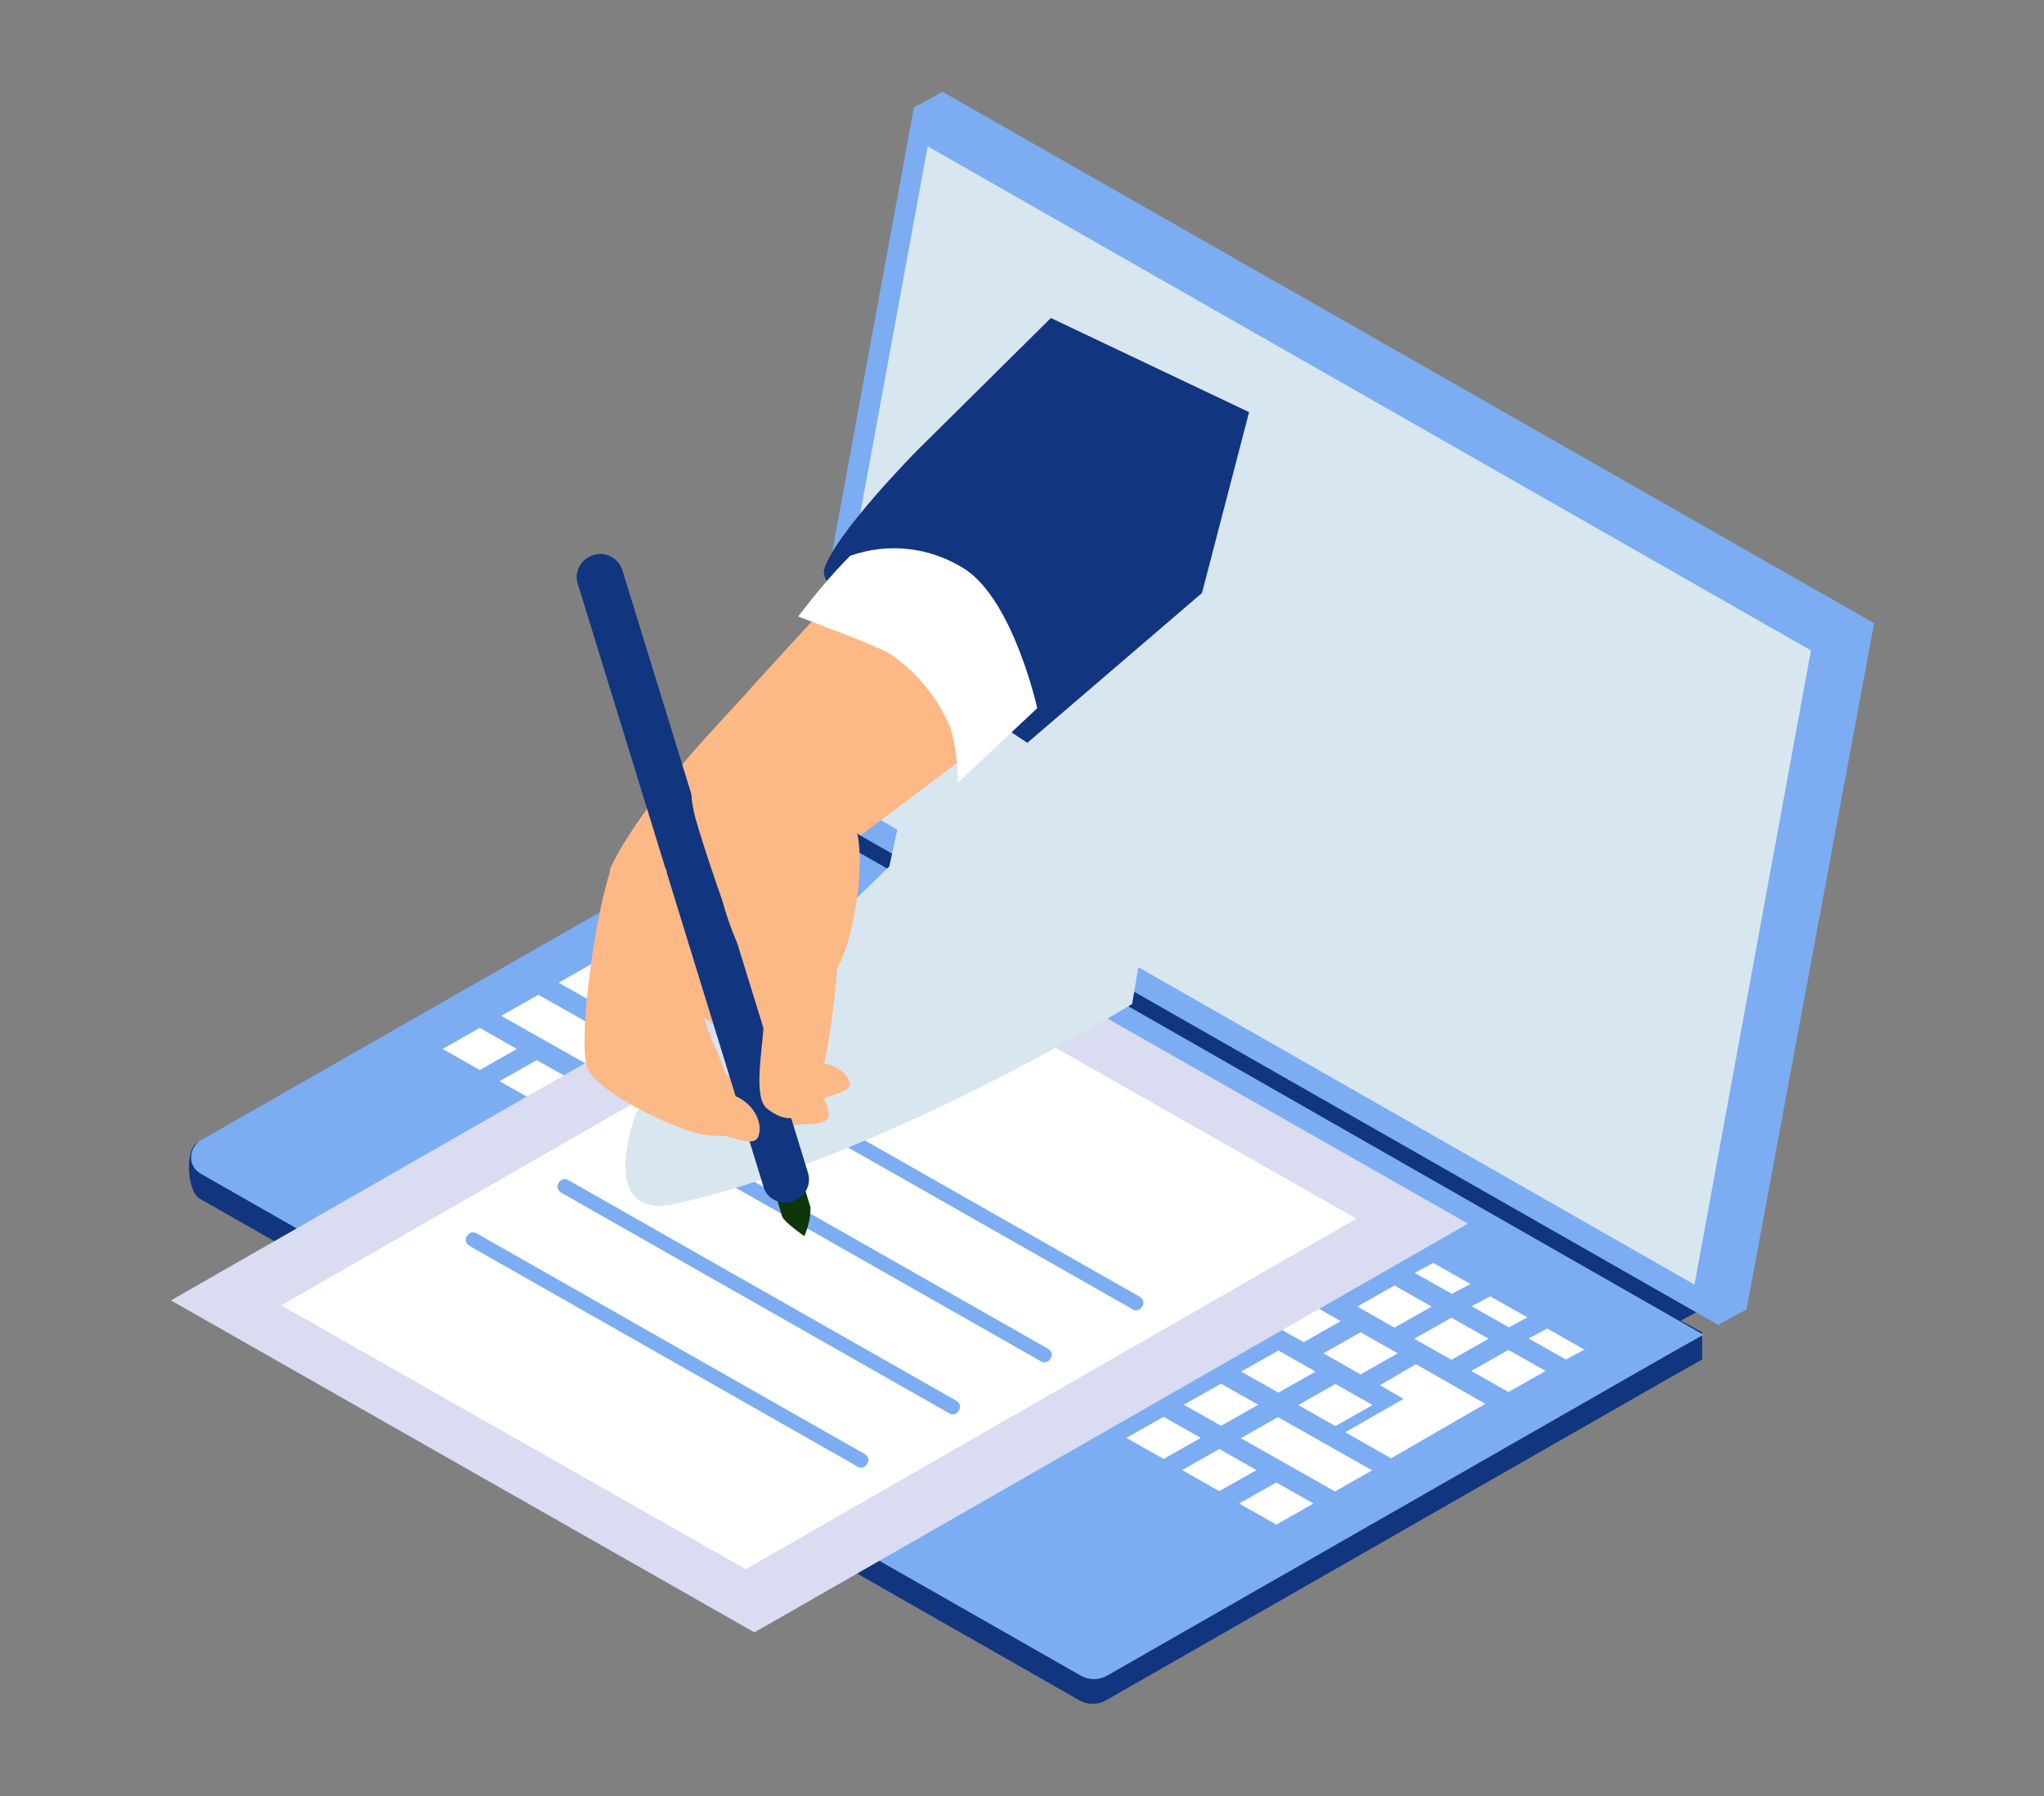 <?xml version="1.0" encoding="utf-8"?>
<!-- Generator: Adobe Illustrator 27.0.0, SVG Export Plug-In . SVG Version: 6.00 Build 0)  -->
<svg version="1.1" id="レイヤー_1" xmlns="http://www.w3.org/2000/svg" xmlns:xlink="http://www.w3.org/1999/xlink" x="0px"
	 y="0px" viewBox="0 0 165 145" style="enable-background:new 0 0 165 145;" xml:space="preserve">
<rect x="0" y="0" width="165" height="145" fill="#808080" stroke="none"/>
<style type="text/css">
	.st0{fill:#11367F;}
	.st1{fill:#7CADF2;}
	.st2{fill:#FFFFFF;}
	.st3{fill:#D8E6F0;}
	.st4{fill:#DADCF2;}
	.st5{fill:#FCB986;}
	.st6{fill:#0D360A;}
</style>
<g id="グループ_1100" transform="translate(833.087 3227.758)">
	<g id="グループ_1091" transform="translate(-180.087 453.456)">
		<path id="パス_5493" class="st0" d="M-515.3-3575.7l-2.7,1.5l-70.5-40.2l2.7-1.5L-515.3-3575.7z"/>
		<g id="グループ_1088" transform="translate(1.508 58.15)">
			<g id="グループ_1080">
				<path id="パス_5494" class="st0" d="M-591.4-3672l-47.2,24.9c-1,0.6-0.8,3.9,0.2,4.5l71,40.5c0.7,0.4,1.5,0.4,2.2,0l45.6-26.1
					l2.5-1.4v-2.2L-591.4-3672z"/>
				<path id="パス_5495" class="st1" d="M-591.4-3674.1l-46.9,26.8c-0.7,0.4-1,1.4-0.6,2.1c0.1,0.2,0.3,0.4,0.6,0.6l71,40.5
					c0.7,0.4,1.5,0.4,2.2,0l45.6-26.1l2.5-1.4L-591.4-3674.1z"/>
			</g>
			<g id="グループ_1087" transform="translate(20.32 5.299)">
				<g id="グループ_1081" transform="translate(23.173)">
					<path id="パス_5496" class="st2" d="M-638.9-3673.3l3,1.7l1.5-0.8l-3-1.7L-638.9-3673.3z"/>
					<path id="パス_5497" class="st2" d="M-634.3-3670.7l3,1.7l1.5-0.8l-3-1.7L-634.3-3670.7z"/>
					<path id="パス_5498" class="st2" d="M-629.7-3668.1l3,1.7l1.5-0.8l-3-1.7L-629.7-3668.1z"/>
					<path id="パス_5499" class="st2" d="M-625.1-3665.5l3,1.7l1.5-0.8l-3-1.7L-625.1-3665.5z"/>
					<path id="パス_5500" class="st2" d="M-620.5-3662.8l3,1.7l1.5-0.8l-3-1.7L-620.5-3662.8z"/>
					<path id="パス_5501" class="st2" d="M-615.9-3660.2l3,1.7l1.5-0.8l-3-1.7L-615.9-3660.2z"/>
					<path id="パス_5502" class="st2" d="M-611.4-3657.6l3,1.7l1.5-0.8l-3-1.7L-611.4-3657.6z"/>
					<path id="パス_5503" class="st2" d="M-606.8-3655l3,1.7l1.5-0.8l-3-1.7L-606.8-3655z"/>
					<path id="パス_5504" class="st2" d="M-602.2-3652.4l3,1.7l1.5-0.8l-3-1.7L-602.2-3652.4z"/>
					<path id="パス_5505" class="st2" d="M-597.6-3649.7l3,1.7l1.5-0.8l-3-1.7L-597.6-3649.7z"/>
					<path id="パス_5506" class="st2" d="M-593-3647.1l3,1.7l1.5-0.8l-3-1.7L-593-3647.1z"/>
					<path id="パス_5507" class="st2" d="M-588.4-3644.5l3,1.7l1.5-0.8l-3-1.7L-588.4-3644.5z"/>
					<path id="パス_5508" class="st2" d="M-583.8-3641.9l3,1.7l1.5-0.8l-3-1.7L-583.8-3641.9z"/>
					<path id="パス_5509" class="st2" d="M-579.2-3639.2l3,1.7l1.5-0.8l-3-1.7L-579.2-3639.2z"/>
					<path id="パス_5510" class="st2" d="M-574.6-3636.6l3,1.7l1.5-0.8l-3-1.7L-574.6-3636.6z"/>
				</g>
				<g id="グループ_1082" transform="translate(18.538 1.823)">
					<path id="パス_5511" class="st2" d="M-638.9-3672.5l3,1.7l3-1.7l-3-1.7L-638.9-3672.5z"/>
					<path id="パス_5512" class="st2" d="M-634.3-3669.9l3,1.7l3-1.7l-3-1.7L-634.3-3669.9z"/>
					<path id="パス_5513" class="st2" d="M-629.8-3667.2l3,1.7l3-1.7l-3-1.7L-629.8-3667.2z"/>
					<path id="パス_5514" class="st2" d="M-625.2-3664.6l3,1.7l3-1.7l-3-1.7L-625.2-3664.6z"/>
					<path id="パス_5515" class="st2" d="M-620.6-3662l3,1.7l3-1.7l-3-1.7L-620.6-3662z"/>
					<path id="パス_5516" class="st2" d="M-616-3659.4l3,1.7l3-1.7l-3-1.7L-616-3659.4z"/>
					<path id="パス_5517" class="st2" d="M-611.4-3656.8l3,1.7l3-1.7l-3-1.7L-611.4-3656.8z"/>
					<path id="パス_5518" class="st2" d="M-606.8-3654.1l3,1.7l3-1.7l-3-1.7L-606.8-3654.1z"/>
					<path id="パス_5519" class="st2" d="M-602.2-3651.5l3,1.7l3-1.7l-3-1.7L-602.2-3651.5z"/>
					<path id="パス_5520" class="st2" d="M-597.6-3648.9l3,1.7l3-1.7l-3-1.7L-597.6-3648.9z"/>
					<path id="パス_5521" class="st2" d="M-593-3646.3l3,1.7l3-1.7l-3-1.7L-593-3646.3z"/>
					<path id="パス_5522" class="st2" d="M-588.4-3643.6l3,1.7l3-1.7l-3-1.7L-588.4-3643.6z"/>
					<path id="パス_5523" class="st2" d="M-583.8-3641l3,1.7l3-1.7l-3-1.7L-583.8-3641z"/>
					<path id="パス_5524" class="st2" d="M-579.2-3638.4l3,1.7l3-1.7l-3-1.7L-579.2-3638.4z"/>
					<path id="パス_5525" class="st2" d="M-574.6-3635.8l3,1.7l3-1.7l-3-1.7L-574.6-3635.8z"/>
				</g>
				<g id="グループ_1083" transform="translate(13.904 4.499)">
					<path id="パス_5526" class="st2" d="M-639-3672.5l4.9,2.8l3-1.7l-4.9-2.8L-639-3672.5z"/>
					<path id="パス_5527" class="st2" d="M-632.4-3668.8l3,1.7l3-1.7l-3-1.7L-632.4-3668.8z"/>
					<path id="パス_5528" class="st2" d="M-627.8-3666.1l3,1.7l3-1.7l-3-1.7L-627.8-3666.1z"/>
					<path id="パス_5529" class="st2" d="M-623.2-3663.5l3,1.7l3-1.7l-3-1.7L-623.2-3663.5z"/>
					<path id="パス_5530" class="st2" d="M-618.6-3660.9l3,1.7l3-1.7l-3-1.7L-618.6-3660.9z"/>
					<path id="パス_5531" class="st2" d="M-614-3658.3l3,1.7l3-1.7l-3-1.7L-614-3658.3z"/>
					<path id="パス_5532" class="st2" d="M-609.5-3655.7l3,1.7l3-1.7l-3-1.7L-609.5-3655.7z"/>
					<path id="パス_5533" class="st2" d="M-604.9-3653l3,1.7l3-1.7l-3-1.7L-604.9-3653z"/>
					<path id="パス_5534" class="st2" d="M-600.3-3650.4l3,1.7l3-1.7l-3-1.7L-600.3-3650.4z"/>
					<path id="パス_5535" class="st2" d="M-595.7-3647.8l3,1.7l3-1.7l-3-1.7L-595.7-3647.8z"/>
					<path id="パス_5536" class="st2" d="M-591.1-3645.2l3,1.7l3-1.7l-3-1.7L-591.1-3645.2z"/>
					<path id="パス_5537" class="st2" d="M-586.5-3642.5l3,1.7l3-1.7l-3-1.7L-586.5-3642.5z"/>
					<path id="パス_5538" class="st2" d="M-581.9-3639.9l3,1.7l3-1.7l-3-1.7L-581.9-3639.9z"/>
				</g>
				<g id="グループ_1084" transform="translate(9.269 7.174)">
					<path id="パス_5539" class="st2" d="M-639-3672.5l7.6,4.3l3-1.7l-7.6-4.3L-639-3672.5z"/>
					<path id="パス_5540" class="st2" d="M-629.8-3667.3l3,1.7l3-1.7l-3-1.7L-629.8-3667.3z"/>
					<path id="パス_5541" class="st2" d="M-625.2-3664.6l3,1.7l3-1.7l-3-1.7L-625.2-3664.6z"/>
					<path id="パス_5542" class="st2" d="M-620.6-3662l3,1.7l3-1.7l-3-1.7L-620.6-3662z"/>
					<path id="パス_5543" class="st2" d="M-616-3659.4l3,1.7l3-1.7l-3-1.7L-616-3659.4z"/>
					<path id="パス_5544" class="st2" d="M-611.4-3656.8l3,1.7l3-1.7l-3-1.7L-611.4-3656.8z"/>
					<path id="パス_5545" class="st2" d="M-606.8-3654.2l3,1.7l3-1.7l-3-1.7L-606.8-3654.2z"/>
					<path id="パス_5546" class="st2" d="M-602.3-3651.5l3,1.7l3-1.7l-3-1.7L-602.3-3651.5z"/>
					<path id="パス_5547" class="st2" d="M-597.7-3648.9l3,1.7l3-1.7l-3-1.7L-597.7-3648.9z"/>
					<path id="パス_5548" class="st2" d="M-593.1-3646.3l3,1.7l3-1.7l-3-1.7L-593.1-3646.3z"/>
					<path id="パス_5549" class="st2" d="M-588.5-3643.7l3,1.7l3-1.7l-3-1.7L-588.5-3643.7z"/>
					<path id="パス_5550" class="st2" d="M-583.9-3641.1l3,1.7l3-1.7l-3-1.7L-583.9-3641.1z"/>
					<path id="パス_5551" class="st2" d="M-579.3-3638.4l3,1.7l3-1.7l-3-1.7L-579.3-3638.4z"/>
					<path id="パス_5552" class="st2" d="M-572.7-3640l1.9,1.1l-4.7,2.7l3.7,2.1l7.6-4.4l-5.6-3.2L-572.7-3640z"/>
				</g>
				<g id="グループ_1085" transform="translate(4.635 9.85)">
					<path id="パス_5553" class="st2" d="M-639-3672.5l7.6,4.3l3-1.7l-7.6-4.3L-639-3672.5z"/>
					<path id="パス_5554" class="st2" d="M-629.8-3667.3l3,1.7l3-1.7l-3-1.7L-629.8-3667.3z"/>
					<path id="パス_5555" class="st2" d="M-625.2-3664.7l3,1.7l3-1.7l-3-1.7L-625.2-3664.7z"/>
					<path id="パス_5556" class="st2" d="M-620.7-3662l3,1.7l3-1.7l-3-1.7L-620.7-3662z"/>
					<path id="パス_5557" class="st2" d="M-616.1-3659.4l3,1.7l3-1.7l-3-1.7L-616.1-3659.4z"/>
					<path id="パス_5558" class="st2" d="M-611.5-3656.8l3,1.7l3-1.7l-3-1.7L-611.5-3656.8z"/>
					<path id="パス_5559" class="st2" d="M-606.9-3654.2l3,1.7l3-1.7l-3-1.7L-606.9-3654.2z"/>
					<path id="パス_5560" class="st2" d="M-602.3-3651.6l3,1.7l3-1.7l-3-1.7L-602.3-3651.6z"/>
					<path id="パス_5561" class="st2" d="M-597.7-3648.9l3,1.7l3-1.7l-3-1.7L-597.7-3648.9z"/>
					<path id="パス_5562" class="st2" d="M-593.1-3646.3l3,1.7l3-1.7l-3-1.7L-593.1-3646.3z"/>
					<path id="パス_5563" class="st2" d="M-588.5-3643.7l3,1.7l3-1.7l-3-1.7L-588.5-3643.7z"/>
					<path id="パス_5564" class="st2" d="M-583.9-3641.1l3,1.7l3-1.7l-3-1.7L-583.9-3641.1z"/>
					<path id="パス_5565" class="st2" d="M-579.3-3638.4l7.6,4.3l3-1.7l-7.6-4.3L-579.3-3638.4z"/>
				</g>
				<g id="グループ_1086" transform="translate(0 12.526)">
					<path id="パス_5566" class="st2" d="M-639.1-3672.5l3,1.7l3-1.7l-3-1.7L-639.1-3672.5z"/>
					<path id="パス_5567" class="st2" d="M-634.5-3669.9l3,1.7l3-1.7l-3-1.7L-634.5-3669.9z"/>
					<path id="パス_5568" class="st2" d="M-629.9-3667.3l3,1.7l3-1.7l-3-1.7L-629.9-3667.3z"/>
					<path id="パス_5569" class="st2" d="M-625.3-3664.7l3,1.7l3-1.7l-3-1.7L-625.3-3664.7z"/>
					<path id="パス_5570" class="st2" d="M-620.7-3662.1l3,1.7l3-1.7l-3-1.7L-620.7-3662.1z"/>
					<path id="パス_5571" class="st2" d="M-616.1-3659.4l21.3,12.2l3-1.7l-21.3-12.2L-616.1-3659.4z"/>
					<path id="パス_5572" class="st2" d="M-597.3-3646.2l-20.2-11.5l-5.6,3.2l-5.6,3.2l20.2,11.5l5.6-3.2l0,0L-597.3-3646.2z"/>
					<path id="パス_5573" class="st2" d="M-593.1-3646.3l3,1.7l3-1.7l-3-1.7L-593.1-3646.3z"/>
					<path id="パス_5574" class="st2" d="M-588.5-3643.7l3,1.7l3-1.7l-3-1.7L-588.5-3643.7z"/>
					<path id="パス_5575" class="st2" d="M-583.9-3641.1l3,1.7l3-1.7l-3-1.7L-583.9-3641.1z"/>
					<path id="パス_5576" class="st2" d="M-579.4-3638.5l3,1.7l3-1.7l-3-1.7L-579.4-3638.5z"/>
					<path id="パス_5577" class="st2" d="M-574.8-3635.8l3,1.7l3-1.7l-3-1.7L-574.8-3635.8z"/>
				</g>
			</g>
		</g>
		<g id="グループ_1089" transform="translate(49.486)">
			<path id="パス_5578" class="st1" d="M-561.5-3575.5l-2.2,1.2l-73-44.1l8.1-54.2l2.2-1.2l75.2,42.9L-561.5-3575.5z"/>
			<path id="パス_5579" class="st1" d="M-563.7-3574.2l-75.2-42.9l10.2-55.5l75.2,42.9L-563.7-3574.2z"/>
			<path id="パス_5580" class="st3" d="M-637-3618.2l9.4-51.2l71.3,40.7l-9.4,51.2L-637-3618.2z"/>
		</g>
		<g id="グループ_1090" transform="translate(0 64.977)">
			<path id="パス_5581" class="st4" d="M-581.6-3674.2l47.1,26.8l-57.6,33l-47.1-26.8L-581.6-3674.2z"/>
			<path id="パス_5582" class="st2" d="M-581-3669.1l-49.3,28.3l37.5,21.3l49.3-28.3L-581-3669.1z"/>
			<path id="パス_5583" class="st1" d="M-583.5-3627.7c-0.1,0-0.2,0-0.3-0.1l-31.3-17.8c-0.3-0.2-0.4-0.5-0.2-0.8
				c0.2-0.3,0.5-0.4,0.8-0.2l31.3,17.8c0.3,0.2,0.4,0.5,0.2,0.8C-583.1-3627.8-583.3-3627.7-583.5-3627.7z"/>
			<path id="パス_5584" class="st1" d="M-576.1-3632c-0.1,0-0.2,0-0.3-0.1l-31.3-17.8c-0.3-0.2-0.4-0.5-0.2-0.8
				c0.2-0.3,0.5-0.4,0.8-0.2l31.3,17.8c0.3,0.2,0.4,0.5,0.2,0.8C-575.7-3632.1-575.9-3632-576.1-3632z"/>
			<path id="パス_5585" class="st1" d="M-568.7-3636.2c-0.1,0-0.2,0-0.3-0.1l-31.3-17.8c-0.3-0.2-0.4-0.5-0.2-0.8
				c0.2-0.3,0.5-0.4,0.8-0.2l31.3,17.8c0.3,0.2,0.4,0.5,0.2,0.8C-568.3-3636.3-568.5-3636.2-568.7-3636.2z"/>
			<path id="パス_5586" class="st1" d="M-561.3-3640.4c-0.1,0-0.2,0-0.3-0.1l-31.3-17.8c-0.3-0.2-0.4-0.5-0.2-0.8
				c0.2-0.3,0.5-0.4,0.8-0.2l31.3,17.8c0.3,0.2,0.4,0.5,0.2,0.8C-560.9-3640.5-561.1-3640.4-561.3-3640.4z"/>
		</g>
	</g>
	<path id="パス_5587" class="st3" d="M-761.3-3157.8l7.4-34.1l17.8,12.4l-5.6,32.8c0,0-19.9,12.3-36.7,16.1
		c-6.8,1.6-3.3-7.4-3.3-7.4L-761.3-3157.8z"/>
	<g id="グループ_1099" transform="translate(-147.556 471.916)">
		<path id="パス_5588" class="st0" d="M-584.7-3666.4l-16-7.6l-10.9,10.8c0,0-6.6,6.7-7.4,9.5c-0.8,2.8,16.4,14,16.4,14l14.1-12.1
			L-584.7-3666.4z"/>
		<g id="グループ_1098" transform="translate(0 19.03)">
			<g id="グループ_1092" transform="translate(2.674 1.821)">
				<path id="パス_5589" class="st5" d="M-627.7-3659.3l10.3-14.5c1.7,0.4,2.7,0.2,4.2,1.7c2.1,2.1,4.8,6.2,6.6,9.9l-12.1,9.1
					L-627.7-3659.3z"/>
				<path id="パス_5590" class="st5" d="M-620.4-3672.8c-3.9,4.2-7,7.6-7.7,8.4c-1.2,1.4-8.3,8.5-10.9,14.1l4.6,3.6
					c2.4-5,4.3-10.7,7.1-11.1c2.7-0.4,7.1-3.4,7.1-3.4c2-1.5,7.2-7,7.2-9.2S-617.7-3675.7-620.4-3672.8z"/>
			</g>
			<path id="パス_5591" class="st5" d="M-632.3-3646.3c0.3-4.4,3.9-3.6,6.3,0.4c2.3,4.1,3.4,12.1,3.4,12.1
				C-629.1-3635.4-632.7-3639-632.3-3646.3z"/>
			<g id="グループ_1093" transform="translate(1.564 31.429)">
				<path id="パス_5592" class="st5" d="M-635.1-3673.7c0,0-3.3,0-3.8,1.3c1.8,4.7,4.3,9.2,7.3,13.3l4.1-1.5
					c-0.6-1.7-1.2-3.5-1.9-5.1c-1.5-2.9-1.5-7.2-3.3-8.1S-635.1-3673.7-635.1-3673.7z"/>
				<path id="パス_5593" class="st5" d="M-631.7-3659.3c2.1-0.9,9.1-0.4,10.8-1.9c0.6-0.6,2.6-0.7,2.4-1.5c-0.3-1.2-2-1.9-4.1-1.7
					c-0.7,0-1.6,0.7-2.4,0.9c-0.4,0.1-5,0.4-5.5,0.5C-633.2-3662.9-632.7-3659.8-631.7-3659.3z"/>
			</g>
			<g id="グループ_1094" transform="translate(1.966 28.345)">
				<path id="パス_5594" class="st5" d="M-634.5-3673.8c0,0-3.5-1-4.5,0.2c0.3,5.4,1.3,10.7,3,15.8l5.1,0.2
					c-0.3-2.9-2.2-13.1-2.2-13.1L-634.5-3673.8z"/>
				<path id="パス_5595" class="st5" d="M-635.5-3657.6c2.5-0.3,9.6,2.6,11.9,1.5c0.8-0.4,2.9,0.1,3-0.9c0.1-1.3-1.5-2.6-3.7-3.1
					c-0.8-0.2-2,0.3-2.8,0.2c-0.4,0-5.4-1.2-6-1.2C-636-3661.7-636.4-3658.4-635.5-3657.6z"/>
			</g>
			<g id="グループ_1095">
				<path id="パス_5596" class="st6" d="M-620.1-3621.2l-1.2-4c-0.2-0.6-0.9-1-1.5-0.8c0,0,0,0,0,0c-0.6,0.2-1,0.9-0.8,1.5
					c0,0,0,0,0,0l1.2,4c0.2,0.5,1.8,1.6,1.8,1.6C-620.3-3619.6-620.1-3620.4-620.1-3621.2z"/>
				<path id="パス_5597" class="st0" d="M-622.1-3621.6c-0.8,0-1.6-0.5-1.8-1.3l-15-48.7c-0.3-1,0.3-2,1.3-2.3
					c1-0.3,2,0.3,2.3,1.2l15,48.7c0.3,1-0.3,2-1.3,2.3c0,0,0,0,0,0C-621.7-3621.6-621.9-3621.6-622.1-3621.6z"/>
			</g>
			<g id="グループ_1096" transform="translate(9.266 16.268)">
				<path id="パス_5598" class="st5" d="M-631.8-3673.2c-1.7,1.6,0.6,7.3,0.3,9.8c-0.1,1,0,2.1,0.1,3.1c0.1,1.1,2.4,5.6,3.4,4.6
					c2-1.8,3.2-9.5,2.3-12.4C-626.5-3671.1-630.1-3674-631.8-3673.2z"/>
				<path id="パス_5599" class="st5" d="M-627.2-3669.7c-1.1-2.5-3.5-4.1-6.2-4.2c-2.5-0.3-6.5-0.8-5.4,4.4
					c0.3,1.4,1.9,6.1,2.3,7.2c0.6,2.2,1.5,4.4,2.7,6.3c0.5,0.9,0.8,1.9,0.7,3c-0.1,2.8-1,6.7,0.3,7.6c1.9,1.4,2.8,0.4,3.3-0.3
					c1.9-2.5,2.5-13.9,2.5-13.9S-625.7-3666.2-627.2-3669.7z"/>
			</g>
			<g id="グループ_1097" transform="translate(0.564 25.194)">
				<path id="パス_5600" class="st5" d="M-632.3-3673.7c0,0-3.2-0.9-4.5,0c-1.5,4.6-2.7,14.9-1.8,16.1c0.9,1.2,4.3,1.6,4.3,1.6
					c0.7-3.1,1-6.3,1.1-9.5c1-0.7,1.1-3.6,1.1-3.6L-632.3-3673.7z"/>
				<path id="パス_5601" class="st5" d="M-638.7-3657.7c0.6,1.9,8.2,5.8,10.7,5.5c0.9-0.1,2.7,1,3.1,0.1c0.5-1.2-0.5-2.9-2.1-3.4
					c-1.1-0.3-2.1-0.6-3.2-1c-0.4-0.2-4.6-3.3-5.2-3.5C-637.8-3661.4-639.3-3659.6-638.7-3657.7z"/>
			</g>
		</g>
		<path id="パス_5602" class="st2" d="M-601.8-3642.5l-6.4,6c0-1.5-0.2-3-0.6-4.4c-1-2.4-2.7-4.5-4.9-6c-0.7-0.5-7.4-3-7.4-3
			c1.3-1.7,2.7-3.4,4.2-4.9c3.1-1.1,6.5-0.7,9.3,1.1C-603.7-3651.1-601.8-3642.5-601.8-3642.5z"/>
	</g>
</g>
</svg>
